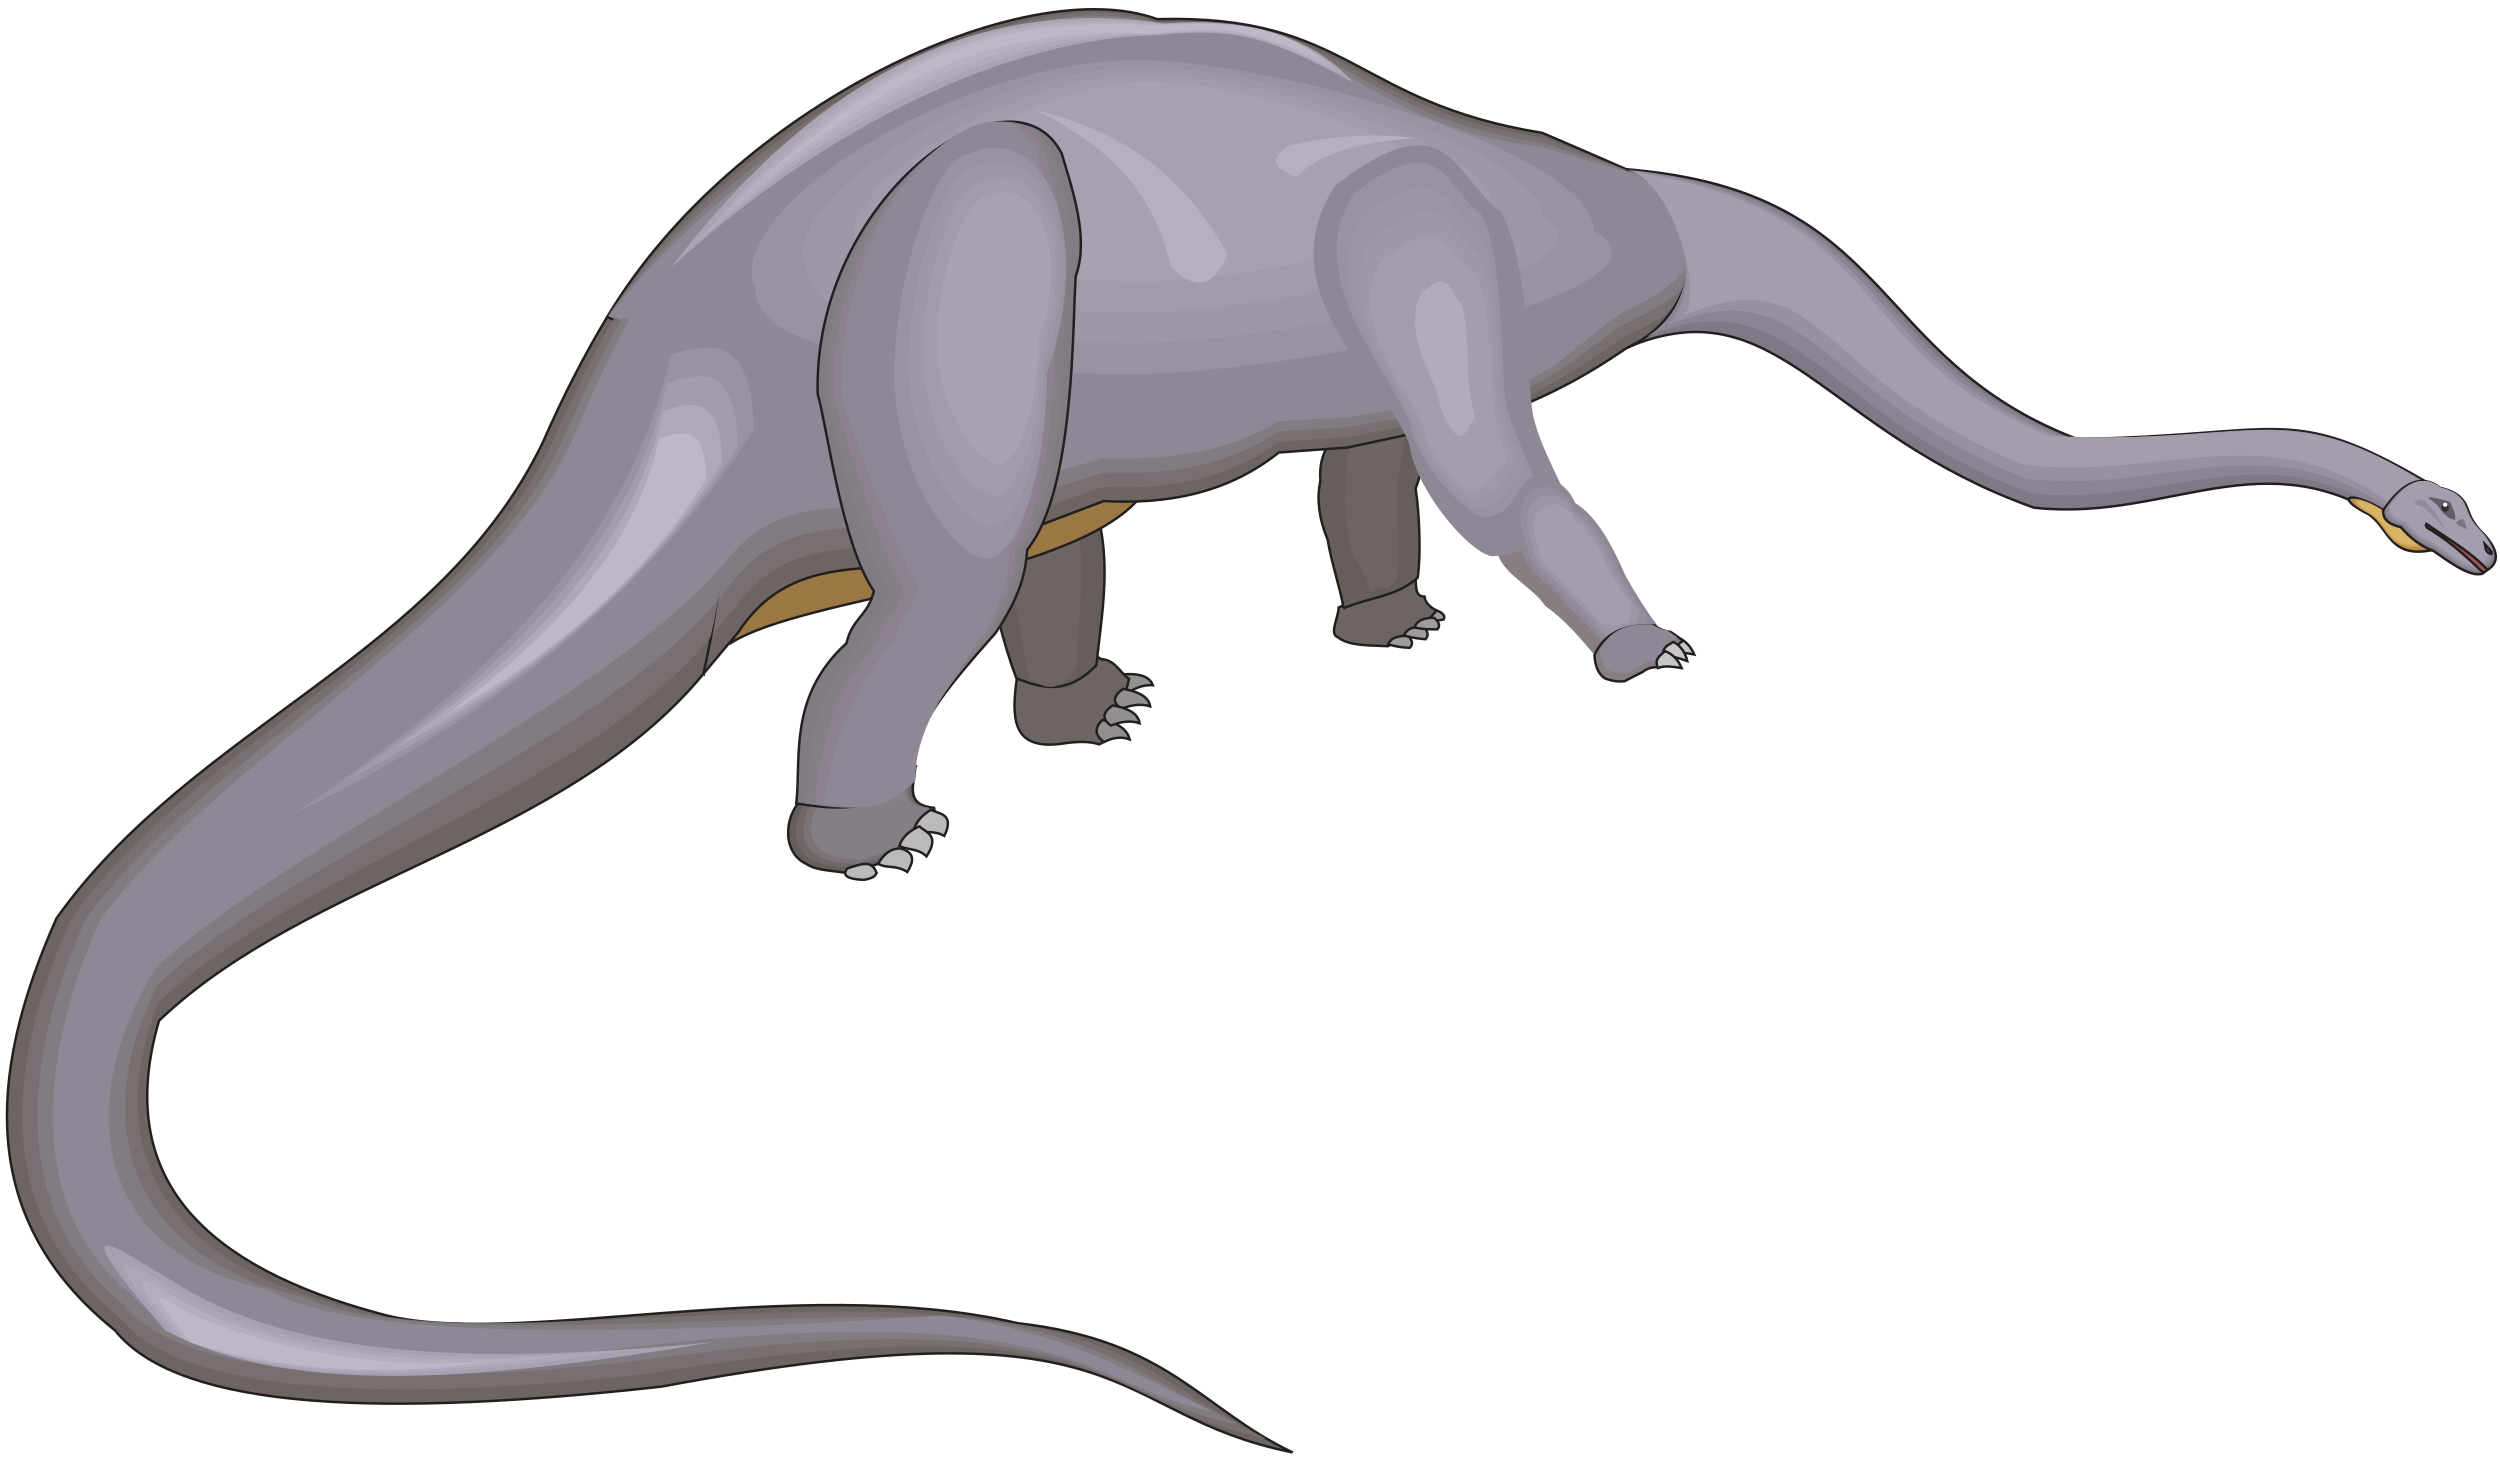 <?xml version="1.0" encoding="UTF-8" standalone="no"?>
<!-- Created with Inkscape (http://www.inkscape.org/) -->

<svg
   xmlns:dc="http://purl.org/dc/elements/1.1/"
   xmlns:cc="http://creativecommons.org/ns#"
   xmlns:rdf="http://www.w3.org/1999/02/22-rdf-syntax-ns#"
   xmlns:svg="http://www.w3.org/2000/svg"
   xmlns="http://www.w3.org/2000/svg"
   xmlns:sodipodi="http://sodipodi.sourceforge.net/DTD/sodipodi-0.dtd"
   xmlns:inkscape="http://www.inkscape.org/namespaces/inkscape"
   id="svg20619"
   version="1.1"
   inkscape:version="0.48.1 "
   width="271.25"
   height="158.75"
   xml:space="preserve"
   sodipodi:docname="Diplodocus_1.pdf"><defs
     id="defs20623" /><sodipodi:namedview
     pagecolor="#ffffff"
     bordercolor="#666666"
     borderopacity="1"
     objecttolerance="10"
     gridtolerance="10"
     guidetolerance="10"
     inkscape:pageopacity="0"
     inkscape:pageshadow="2"
     inkscape:window-width="640"
     inkscape:window-height="480"
     id="namedview20621"
     showgrid="false"
     inkscape:zoom="1.7695853"
     inkscape:cx="135.625"
     inkscape:cy="79.375"
     inkscape:window-x="423"
     inkscape:window-y="120"
     inkscape:window-maximized="0"
     inkscape:current-layer="g20627" /><g
     id="g20627"
     inkscape:groupmode="layer"
     inkscape:label="Diplodocus_1"
     transform="matrix(1.25,0,0,-1.25,0,158.75)"><g
       id="g20629"
       transform="scale(0.24,0.24)"><path
         d="m 606.773,298.566 c -1.671,-1.554 -4.062,-2.511 -2.628,-5.98 2.39,0.836 5.5,0.48 8.605,-0.117 -1.195,2.75 -2.988,4.902 -5.977,6.097"
         style="fill:#c8c7c7;fill-opacity:1;fill-rule:nonzero;stroke:none"
         id="path20631" /><path
         d="m 606.773,298.566 c -1.671,-1.554 -4.062,-2.511 -2.628,-5.98 2.39,0.836 5.5,0.48 8.605,-0.117 -1.195,2.75 -2.988,4.902 -5.977,6.097 z"
         style="fill:none;stroke:#231f20;stroke-opacity:1;stroke-width:0.9;stroke-linecap:butt;stroke-linejoin:miter;stroke-miterlimit:4;stroke-dasharray:none"
         id="path20633" /><path
         d="m 519.156,308.605 c -3.707,-0.835 -6.218,-2.152 -5.98,-4.542 3.109,0 5.98,0.48 8.969,1.078 0.835,1.672 -0.957,2.629 -2.989,3.464"
         style="fill:#9e9c9d;fill-opacity:1;fill-rule:nonzero;stroke:none"
         id="path20635" /><path
         d="m 519.156,308.605 c -3.707,-0.835 -6.218,-2.152 -5.98,-4.542 3.109,0 5.98,0.48 8.969,1.078 0.835,1.672 -0.957,2.629 -2.989,3.464 z"
         style="fill:none;stroke:#231f20;stroke-opacity:1;stroke-width:0.9;stroke-linecap:butt;stroke-linejoin:miter;stroke-miterlimit:4;stroke-dasharray:none"
         id="path20637" /><path
         d="m 406.313,285.293 c -3.11,-3.348 -2.868,-5.855 0.718,-7.289 3.227,2.269 6.453,3.586 9.922,3.344 -1.316,3.468 -5.383,4.304 -10.64,3.945"
         style="fill:#918f90;fill-opacity:1;fill-rule:nonzero;stroke:none"
         id="path20639" /><path
         d="m 406.313,285.293 c -3.11,-3.348 -2.868,-5.855 0.718,-7.289 3.227,2.269 6.453,3.586 9.922,3.344 -1.316,3.468 -5.383,4.304 -10.64,3.945 z"
         style="fill:none;stroke:#231f20;stroke-opacity:1;stroke-width:0.9;stroke-linecap:butt;stroke-linejoin:miter;stroke-miterlimit:4;stroke-dasharray:none"
         id="path20641" /><path
         d="m 398.305,290.793 c -8.727,5.5 -19.246,1.555 -30.485,-6.574 -2.031,-14.465 -2.148,-26.539 16.258,-24.031 5.262,0.839 9.801,0.957 13.508,-0.239 3.824,2.153 5.859,3.348 6.812,7.891 1.317,5.262 2.633,10.519 3.946,15.781 -3.348,2.391 -5.141,6.934 -10.039,7.172"
         style="fill:#6d6561;fill-opacity:1;fill-rule:nonzero;stroke:none"
         id="path20643" /><path
         d="m 398.305,290.793 c -8.727,5.5 -19.246,1.555 -30.485,-6.574 -2.031,-14.465 -2.148,-26.539 16.258,-24.031 5.262,0.839 9.801,0.957 13.508,-0.239 3.824,2.153 5.859,3.348 6.812,7.891 1.317,5.262 2.633,10.519 3.946,15.781 -3.348,2.391 -5.141,6.934 -10.039,7.172 z"
         style="fill:none;stroke:#231f20;stroke-opacity:1;stroke-width:0.9;stroke-linecap:butt;stroke-linejoin:miter;stroke-miterlimit:4;stroke-dasharray:none"
         id="path20645" /><path
         d="m 356.109,326.898 c 2.27,30.008 16.137,49.852 32.153,55.352 3.109,-11.957 6.933,-28.336 9.207,-41.363 4.301,-17.817 0.597,-36.942 -0.957,-52.364 -10.282,-10.402 -18.649,-8.726 -28.93,-4.664 -4.898,12.911 -8.246,27.977 -11.473,43.039"
         style="fill:#655e5a;fill-opacity:1;fill-rule:nonzero;stroke:none"
         id="path20647" /><path
         d="m 356.109,326.898 c 2.27,30.008 16.137,49.852 32.153,55.352 3.109,-11.957 6.933,-28.336 9.207,-41.363 4.301,-17.817 0.597,-36.942 -0.957,-52.364 -10.282,-10.402 -18.649,-8.726 -28.93,-4.664 -4.898,12.911 -8.246,27.977 -11.473,43.039 z"
         style="fill:none;stroke:#231f20;stroke-opacity:1;stroke-width:0.9;stroke-linecap:butt;stroke-linejoin:miter;stroke-miterlimit:4;stroke-dasharray:none"
         id="path20649" /><path
         d="m 365.43,326.898 c 1.437,30.008 9.566,49.852 19.008,55.352 1.792,-11.957 4.062,-28.336 5.378,-41.363 2.512,-17.817 0.36,-36.942 -0.476,-52.364 -6.098,-10.402 -11,-8.726 -17.094,-4.664 -2.871,12.911 -4.902,27.977 -6.816,43.039"
         style="fill:#6d6561;fill-opacity:1;fill-rule:nonzero;stroke:none"
         id="path20651" /><path
         d="m 398.664,268.797 c -2.871,-2.871 -2.75,-5.5 0.598,-8.012 3.105,1.555 6.215,2.153 9.32,0.957 -1.074,4.067 -4.898,6.098 -9.918,7.055"
         style="fill:#918f90;fill-opacity:1;fill-rule:nonzero;stroke:none"
         id="path20653" /><path
         d="m 398.664,268.797 c -2.871,-2.871 -2.75,-5.5 0.598,-8.012 3.105,1.555 6.215,2.153 9.32,0.957 -1.074,4.067 -4.898,6.098 -9.918,7.055 z"
         style="fill:none;stroke:#231f20;stroke-opacity:1;stroke-width:0.9;stroke-linecap:butt;stroke-linejoin:miter;stroke-miterlimit:4;stroke-dasharray:none"
         id="path20655" /><path
         d="m 406.191,280.035 c -3.703,-2.633 -3.941,-5.023 -0.597,-7.172 3.59,1.313 7.054,1.91 10.402,0.836 -0.598,3.586 -4.426,5.379 -9.805,6.336"
         style="fill:#918f90;fill-opacity:1;fill-rule:nonzero;stroke:none"
         id="path20657" /><path
         d="m 406.191,280.035 c -3.703,-2.633 -3.941,-5.023 -0.597,-7.172 3.59,1.313 7.054,1.91 10.402,0.836 -0.598,3.586 -4.426,5.379 -9.805,6.336 z"
         style="fill:none;stroke:#231f20;stroke-opacity:1;stroke-width:0.9;stroke-linecap:butt;stroke-linejoin:miter;stroke-miterlimit:4;stroke-dasharray:none"
         id="path20659" /><path
         d="m 511.504,321.996 c -9.086,-4.183 -18.168,-8.367 -27.375,-12.551 0,-3.59 -3.586,-9.566 -0.238,-10.761 4.066,-3.227 11.355,-2.868 18.05,-3.227 3.465,1.672 6.934,3.465 10.52,5.258 2.152,2.273 4.898,5.14 7.051,7.531 -2.032,1.438 -4.063,2.633 -4.301,5.145 -4.426,0 -2.391,5.738 -3.707,8.605"
         style="fill:#6d6561;fill-opacity:1;fill-rule:nonzero;stroke:none"
         id="path20661" /><path
         d="m 511.504,321.996 c -9.086,-4.183 -18.168,-8.367 -27.375,-12.551 0,-3.59 -3.586,-9.566 -0.238,-10.761 4.066,-3.227 11.355,-2.868 18.05,-3.227 3.465,1.672 6.934,3.465 10.52,5.258 2.152,2.273 4.898,5.14 7.051,7.531 -2.032,1.438 -4.063,2.633 -4.301,5.145 -4.426,0 -2.391,5.738 -3.707,8.605 z"
         style="fill:none;stroke:#231f20;stroke-opacity:1;stroke-width:0.9;stroke-linecap:butt;stroke-linejoin:miter;stroke-miterlimit:4;stroke-dasharray:none"
         id="path20663" /><path
         d="m 485.922,309.203 c 11,4.426 18.769,4.067 26.777,11 1.317,7.77 0.598,24.387 -0.719,32.16 1.915,5.856 5.5,15.778 6.098,21.52 -9.562,2.148 -21.992,0.117 -31.676,2.269 -6.574,-6.336 -9.562,-13.269 -8.847,-20.8 -1.434,-6.575 -0.598,-13.629 2.633,-21.399 1.074,-7.293 4.539,-17.457 5.734,-24.75"
         style="fill:#655e5a;fill-opacity:1;fill-rule:nonzero;stroke:none"
         id="path20665" /><path
         d="m 485.922,309.203 c 11,4.426 18.769,4.067 26.777,11 1.317,7.77 0.598,24.387 -0.719,32.16 1.915,5.856 5.5,15.778 6.098,21.52 -9.562,2.148 -21.992,0.117 -31.676,2.269 -6.574,-6.336 -9.562,-13.269 -8.847,-20.8 -1.434,-6.575 -0.598,-13.629 2.633,-21.399 1.074,-7.293 4.539,-17.457 5.734,-24.75 z"
         style="fill:none;stroke:#231f20;stroke-opacity:1;stroke-width:0.9;stroke-linecap:butt;stroke-linejoin:miter;stroke-miterlimit:4;stroke-dasharray:none"
         id="path20667" /><path
         d="m 495.246,314.941 c 5.738,4.305 5.859,-1.671 10.16,5.262 0.598,7.77 0.242,24.387 -0.355,32.16 0.953,5.856 2.867,15.778 3.226,21.52 -5.14,2.148 -11.714,0.117 -16.855,2.269 -3.465,-6.336 -5.02,-13.269 -4.66,-20.8 -0.84,-6.575 -0.36,-13.629 1.312,-21.399 0.598,-7.293 6.574,-11.719 7.172,-19.012"
         style="fill:#6d6561;fill-opacity:1;fill-rule:nonzero;stroke:none"
         id="path20669" /><path
         d="m 393.523,353.199 c -50.207,-5.379 -136.988,-34.672 -129.339,-56.668 26.894,17.215 123.121,22.836 148.226,52.84 -4.426,2.512 -14.465,1.317 -18.887,3.828"
         style="fill:#9b7744;fill-opacity:1;fill-rule:nonzero;stroke:none"
         id="path20671" /><path
         d="m 393.523,353.199 c -50.207,-5.379 -136.988,-34.672 -129.339,-56.668 26.894,17.215 123.121,22.836 148.226,52.84 -4.426,2.512 -14.465,1.317 -18.887,3.828 z"
         style="fill:none;stroke:#231f20;stroke-opacity:1;stroke-width:0.9;stroke-linecap:butt;stroke-linejoin:miter;stroke-miterlimit:4;stroke-dasharray:none"
         id="path20673" /><path
         d="m 254.383,285.414 c 4.183,5.02 8.246,9.922 12.43,14.824 20.921,32.278 54.152,18.891 81.167,28.332 16.973,6.457 34.067,12.914 51.161,19.368 22.949,-1.196 44.586,2.632 63.355,17.574 8.246,0.597 16.496,1.195 24.742,1.793 17.93,3.828 35.86,7.652 53.793,11.476 21.875,8.129 35.141,16.258 47.094,24.391 76.145,35.266 26.777,57.023 0,64.793 -10.16,4.426 -20.199,8.848 -30.359,13.152 -68.375,11 -69.332,43.039 -139.262,41.125 -47.934,17.574 -153.363,-31.32 -198.906,-107.715 l 34.785,-129.113"
         style="fill:#6d6561;fill-opacity:1;fill-rule:nonzero;stroke:none"
         id="path20675" /><path
         d="m 254.383,285.414 c 4.183,5.02 8.246,9.922 12.43,14.824 20.921,32.278 54.152,18.891 81.167,28.332 16.973,6.457 34.067,12.914 51.161,19.368 22.949,-1.196 44.586,2.632 63.355,17.574 8.246,0.597 16.496,1.195 24.742,1.793 17.93,3.828 35.86,7.652 53.793,11.476 21.875,8.129 35.141,16.258 47.094,24.391 76.145,35.266 26.777,57.023 0,64.793 -10.16,4.426 -20.199,8.848 -30.359,13.152 -68.375,11 -69.332,43.039 -139.262,41.125 -47.934,17.574 -153.363,-31.32 -198.906,-107.715 l 34.785,-129.113 z"
         style="fill:none;stroke:#231f20;stroke-opacity:1;stroke-width:0.9;stroke-linecap:butt;stroke-linejoin:miter;stroke-miterlimit:4;stroke-dasharray:none"
         id="path20677" /><path
         d="m 254.383,295.574 c 4.183,4.543 7.769,9.805 11.953,14.469 20.918,29.648 54.629,16.617 81.644,25.223 17.094,5.976 34.067,11.957 51.161,17.812 22.949,-1.074 44.586,2.512 63.355,16.262 8.246,0.594 16.496,1.074 24.742,1.672 17.93,3.465 35.86,6.933 53.793,10.519 21.875,7.414 35.141,18.653 47.094,26.184 62.996,29.289 27.375,49.254 1.195,59.535 -10.16,4.063 -21.394,8.246 -31.554,12.191 -68.375,10.043 -69.332,43.399 -139.262,41.606 -47.934,18.41 -153.363,-35.625 -198.906,-106.641 11.593,-39.687 23.191,-79.258 34.785,-118.832"
         style="fill:#787070;fill-opacity:1;fill-rule:nonzero;stroke:none"
         id="path20679" /><path
         d="m 254.383,305.738 c 4.183,4.184 7.293,9.801 11.476,13.989 20.918,27.015 55.106,14.343 82.121,22.355 17.094,5.379 34.067,10.758 51.161,16.258 22.949,-1.078 44.586,2.152 63.355,14.824 8.246,0.477 16.496,0.957 24.742,1.434 17.93,3.226 35.86,6.457 53.793,9.683 21.875,6.696 35.141,21.16 47.094,27.977 49.727,23.308 27.973,41.48 2.391,54.394 -10.161,3.703 -22.59,7.411 -32.75,10.996 -68.375,9.207 -69.332,43.758 -139.262,42.204 -47.934,19.246 -153.363,-39.93 -198.906,-105.684 11.593,-36.102 23.191,-72.328 34.785,-108.43"
         style="fill:#837b82;fill-opacity:1;fill-rule:nonzero;stroke:none"
         id="path20681" /><path
         d="m 254.383,315.898 c 4.183,3.829 6.812,9.805 10.996,13.629 20.918,24.387 55.586,12.075 82.601,19.25 16.973,4.899 34.067,9.801 51.161,14.703 22.949,-0.835 44.586,2.032 63.355,13.391 8.246,0.477 16.496,0.953 24.742,1.313 17.93,2.988 35.86,5.859 53.793,8.726 21.875,6.219 35.141,23.672 47.094,29.891 36.578,17.332 28.453,33.711 3.586,49.133 -10.16,3.347 -23.785,6.816 -33.945,10.043 -68.375,8.25 -69.332,43.992 -139.262,42.558 C 370.57,538.859 265.141,474.301 219.598,414.051 l 34.785,-98.153"
         style="fill:#8f8796;fill-opacity:1;fill-rule:nonzero;stroke:none"
         id="path20683" /><path
         d="m 588.605,403.527 c 54.508,22.957 70.645,-30.843 147.028,-57.98 51.164,-5.617 86.785,29.172 136.273,-10.879 0.836,10.52 4.899,9.566 5.617,20.203 -49.609,29.051 -52.117,16.617 -126.351,15.543 -76.383,29.289 -65.145,89.66 -163.047,97.551 32.395,-7.172 29.887,-51.524 0.48,-64.438"
         style="fill:#807886;fill-opacity:1;fill-rule:nonzero;stroke:none"
         id="path20685" /><path
         d="m 588.605,403.527 c 54.508,22.957 70.645,-30.843 147.028,-57.98 51.164,-5.617 86.785,29.172 136.273,-10.879 0.836,10.52 4.899,9.566 5.617,20.203 -49.609,29.051 -52.117,16.617 -126.351,15.543 -76.383,29.289 -65.145,89.66 -163.047,97.551 32.395,-7.172 29.887,-51.524 0.48,-64.438 z"
         style="fill:none;stroke:#231f20;stroke-opacity:1;stroke-width:0.9;stroke-linecap:butt;stroke-linejoin:miter;stroke-miterlimit:4;stroke-dasharray:none"
         id="path20687" /><path
         d="m 595.539,407.473 c 53.551,22.117 61.918,-27.735 138.66,-56.664 51.281,-5.981 88.696,26.539 137.707,-13.989 0.836,9.446 4.899,8.368 5.617,17.696 -50.324,30.363 -56.062,15.539 -129.695,16.257 -76.387,29.887 -61.683,86.672 -159.582,97.075 26.777,-5.86 29.047,-48.539 7.293,-60.375"
         style="fill:#8c8493;fill-opacity:1;fill-rule:nonzero;stroke:none"
         id="path20689" /><path
         d="m 602.473,411.418 c 52.472,21.16 53.191,-24.625 130.293,-55.352 51.519,-6.453 90.609,23.911 139.14,-16.976 0.836,8.133 4.899,7.055 5.617,15.183 -51.043,31.684 -59.886,14.348 -133.043,16.977 -76.265,30.367 -58.214,83.566 -156.113,96.359 21.156,-4.304 28.328,-45.429 14.106,-56.191"
         style="fill:#9890a1;fill-opacity:1;fill-rule:nonzero;stroke:none"
         id="path20691" /><path
         d="m 609.402,415.363 c 51.403,20.203 44.469,-21.519 121.93,-54.156 51.758,-6.812 92.398,21.52 140.574,-19.965 0.836,7.055 4.899,5.738 5.617,12.793 -51.757,32.875 -63.714,13.153 -136.39,17.574 -76.266,30.844 -54.746,80.579 -152.649,95.879 15.661,-2.988 27.493,-42.558 20.918,-52.125"
         style="fill:#a59cae;fill-opacity:1;fill-rule:nonzero;stroke:none"
         id="path20693" /><path
         d="m 410.973,507.418 c 52.597,0 165.437,-33.953 165.437,-61.688 38.731,-22.117 -107.222,-51.167 -165.437,-51.886 -52.715,0 -137.825,3.109 -137.825,30.844 -13.027,27.617 72.2,82.73 137.825,82.73"
         style="fill:#9a92a2;fill-opacity:1;fill-rule:nonzero;stroke:none"
         id="path20695" /><path
         d="m 412.648,504.789 c 46.262,0 145.235,-29.769 145.235,-54.156 34.07,-19.488 -94.192,-44.953 -145.235,-45.551 -46.261,0 -121.089,2.75 -121.089,27.02 -11.477,24.386 63.351,72.687 121.089,72.687"
         style="fill:#9f96a7;fill-opacity:1;fill-rule:nonzero;stroke:none"
         id="path20697" /><path
         d="m 414.203,502.277 c 39.926,0 125.152,-25.703 125.152,-46.746 29.407,-16.734 -81.042,-38.613 -125.152,-39.211 -39.805,0 -104.355,2.274 -104.355,23.313 -9.801,20.922 54.629,62.644 104.355,62.644"
         style="fill:#a39bac;fill-opacity:1;fill-rule:nonzero;stroke:none"
         id="path20699" /><path
         d="m 415.875,499.648 c 33.469,0 105.074,-21.519 105.074,-39.214 24.621,-13.989 -68.015,-32.399 -105.074,-32.996 -33.469,0 -87.621,2.035 -87.621,19.605 -8.246,17.695 45.902,52.605 87.621,52.605"
         style="fill:#a89fb2;fill-opacity:1;fill-rule:nonzero;stroke:none"
         id="path20701" /><path
         d="M 239.203,27.664 C 413.965,60.301 398.543,17.742 467.516,3.875 434.402,19.535 422.93,44.402 368.063,50.617 287.496,69.387 183.738,40.457 136.879,54.203 74.602,71.062 40.773,102.621 57.508,160.008 111.777,211.773 203.82,224.445 254.383,285.414 268.25,347.461 263.945,395.996 219.598,414.527 211.23,400.66 203.461,385.477 196.289,369.098 158.633,291.391 70.18,266.883 20.449,197.066 -5.25,139.445 -7.52,87.441 41.609,47.988 65.398,18.461 140.586,16.785 239.203,27.664"
         style="fill:#6d6561;fill-opacity:1;fill-rule:nonzero;stroke:none"
         id="path20703" /><path
         d="M 239.203,27.664 C 413.965,60.301 398.543,17.742 467.516,3.875 434.402,19.535 422.93,44.402 368.063,50.617 287.496,69.387 183.738,40.457 136.879,54.203 74.602,71.062 40.773,102.621 57.508,160.008 111.777,211.773 203.82,224.445 254.383,285.414 268.25,347.461 263.945,395.996 219.598,414.527 211.23,400.66 203.461,385.477 196.289,369.098 158.633,291.391 70.18,266.883 20.449,197.066 -5.25,139.445 -7.52,87.441 41.609,47.988 65.398,18.461 140.586,16.785 239.203,27.664 z"
         style="fill:none;stroke:#231f20;stroke-opacity:1;stroke-width:0.9;stroke-linecap:butt;stroke-linejoin:miter;stroke-miterlimit:4;stroke-dasharray:none"
         id="path20705" /><path
         d="M 233.824,32.207 C 405.715,60.66 396.75,20.852 457.953,8.895 426.871,23.48 410.137,45.719 358.738,51.574 c -77.34,11 -192.215,-10.996 -235.129,5.379 -63.351,15.902 -87.261,55.711 -66.461,109.508 50.805,48.418 152.528,75.437 199.864,132.344 13.031,58.218 6.933,98.269 -34.664,115.601 -7.77,-13.027 -16.137,-30.484 -22.832,-45.785 C 164.254,295.816 72.211,262.102 25.711,196.828 1.562,142.793 -2.5,89.234 43.641,52.293 65.754,24.676 141.422,21.926 233.824,32.207"
         style="fill:#787070;fill-opacity:1;fill-rule:nonzero;stroke:none"
         id="path20707" /><path
         d="M 228.324,36.75 C 397.586,61.02 394.957,24.078 448.27,13.797 419.344,27.426 397.348,47.031 349.414,52.414 275.301,55.641 149.191,40.695 110.344,59.824 45.91,74.648 32.047,122.707 56.789,172.797 c 47.336,45.191 158.746,86.555 202.852,139.516 12.195,54.394 4.304,85.957 -34.426,102.093 -7.289,-12.191 -16.254,-31.918 -22.473,-46.144 C 169.871,300.238 74.363,257.32 30.852,196.469 8.379,146.141 2.641,91.027 45.555,56.598 66.234,30.773 142.258,27.188 228.324,36.75"
         style="fill:#837b82;fill-opacity:1;fill-rule:nonzero;stroke:none"
         id="path20709" /><path
         d="M 222.824,41.293 C 389.34,61.379 393.164,27.309 438.586,18.699 411.691,31.371 384.559,48.348 340.09,53.367 269.324,48.707 131.977,40.816 97.074,62.695 31.566,76.32 27.625,132.629 56.312,179.133 c 43.989,41.965 165.078,97.555 205.96,146.808 11.235,50.332 1.672,73.403 -34.187,88.348 C 221.27,403.051 211.707,381.055 205.969,367.785 175.488,304.781 76.394,252.656 36.109,196.23 15.312,149.488 7.781,92.82 47.586,60.898 66.711,36.988 142.977,32.328 222.824,41.293"
         style="fill:#8f8796;fill-opacity:1;fill-rule:nonzero;stroke:none"
         id="path20711" /><path
         d="m 331.125,252.18 c -13.031,-6.219 -27.375,-5.5 -40.402,-11.715 -6.457,-4.305 -8.965,-19.129 0.957,-23.793 3.824,-2.629 10.277,-2.27 15.418,-3.465 5.261,1.793 10.64,3.586 15.898,5.258 5.141,5.023 10.281,10.043 15.422,15.066 -0.242,1.074 -0.359,2.27 -0.598,3.465 -10.519,1.078 -7.414,7.77 -6.695,15.184"
         style="fill:#655e5a;fill-opacity:1;fill-rule:nonzero;stroke:none"
         id="path20713" /><path
         d="m 331.125,252.18 c -13.031,-6.219 -27.375,-5.5 -40.402,-11.715 -6.457,-4.305 -8.965,-19.129 0.957,-23.793 3.824,-2.629 10.277,-2.27 15.418,-3.465 5.261,1.793 10.64,3.586 15.898,5.258 5.141,5.023 10.281,10.043 15.422,15.066 -0.242,1.074 -0.359,2.27 -0.598,3.465 -10.519,1.078 -7.414,7.77 -6.695,15.184 z"
         style="fill:none;stroke:#231f20;stroke-opacity:1;stroke-width:0.9;stroke-linecap:butt;stroke-linejoin:miter;stroke-miterlimit:4;stroke-dasharray:none"
         id="path20715" /><path
         d="m 330.047,250.625 c -12.192,-5.738 -24.742,-4.664 -36.934,-10.402 -6.097,-3.946 -8.367,-17.93 0.953,-22.114 3.469,-2.511 9.567,-2.152 14.227,-3.23 5.02,1.555 9.922,3.23 14.941,4.902 4.782,4.664 9.563,9.324 14.344,13.867 -0.117,1.079 -0.355,2.153 -0.476,3.231 -9.922,1.074 -7.77,6.812 -7.055,13.746"
         style="fill:#706868;fill-opacity:1;fill-rule:nonzero;stroke:none"
         id="path20717" /><path
         d="m 328.852,249.07 c -11.235,-5.379 -22.114,-3.707 -33.348,-9.086 -5.621,-3.707 -7.77,-16.617 0.836,-20.562 3.226,-2.391 8.844,-2.031 13.269,-2.988 4.661,1.433 9.204,2.988 13.864,4.543 4.425,4.304 8.847,8.609 13.269,12.91 -0.117,1.078 -0.238,2.035 -0.476,2.992 -9.086,0.953 -8.012,5.738 -7.414,12.191"
         style="fill:#7b7376;fill-opacity:1;fill-rule:nonzero;stroke:none"
         id="path20719" /><path
         d="m 327.777,247.516 c -10.398,-5.02 -19.484,-2.868 -29.882,-7.77 -5.262,-3.469 -7.172,-15.301 0.714,-19.008 2.989,-2.152 8.25,-1.793 12.313,-2.75 4.183,1.434 8.488,2.75 12.793,4.184 4.062,3.945 8.125,8.012 12.312,11.957 -0.242,0.953 -0.359,1.91 -0.48,2.75 -8.488,0.953 -8.367,4.66 -7.77,10.637"
         style="fill:#867e87;fill-opacity:1;fill-rule:nonzero;stroke:none"
         id="path20721" /><path
         d="m 336.742,236.277 c -2.867,-1.55 -5.738,-4.422 -6.336,-7.769 3.586,-0.836 7.172,0.597 11.117,-1.672 4.067,8.246 -2.39,8.008 -4.781,9.441"
         style="fill:#bbbaba;fill-opacity:1;fill-rule:nonzero;stroke:none"
         id="path20723" /><path
         d="m 336.742,236.277 c -2.867,-1.55 -5.738,-4.422 -6.336,-7.769 3.586,-0.836 7.172,0.597 11.117,-1.672 4.067,8.246 -2.39,8.008 -4.781,9.441 z"
         style="fill:none;stroke:#231f20;stroke-opacity:1;stroke-width:0.9;stroke-linecap:butt;stroke-linejoin:miter;stroke-miterlimit:4;stroke-dasharray:none"
         id="path20725" /><path
         d="m 317.02,213.445 c -1.793,5.262 -6.336,2.871 -10.52,1.672 -2.152,-2.508 -0.121,-3.941 5.977,-4.183 4.183,0.839 3.945,1.675 4.543,2.511"
         style="fill:#bbbaba;fill-opacity:1;fill-rule:nonzero;stroke:none"
         id="path20727" /><path
         d="m 317.02,213.445 c -1.793,5.262 -6.336,2.871 -10.52,1.672 -2.152,-2.508 -0.121,-3.941 5.977,-4.183 4.183,0.839 3.945,1.675 4.543,2.511 z"
         style="fill:none;stroke:#231f20;stroke-opacity:1;stroke-width:0.9;stroke-linecap:butt;stroke-linejoin:miter;stroke-miterlimit:4;stroke-dasharray:none"
         id="path20729" /><path
         d="m 325.746,222.293 c -3.226,0.117 -5.859,-1.555 -8.129,-5.5 2.988,-1.914 6.215,-0.238 10.52,-2.988 2.508,3.945 2.75,7.05 -2.391,8.488"
         style="fill:#bbbaba;fill-opacity:1;fill-rule:nonzero;stroke:none"
         id="path20731" /><path
         d="m 325.746,222.293 c -3.226,0.117 -5.859,-1.555 -8.129,-5.5 2.988,-1.914 6.215,-0.238 10.52,-2.988 2.508,3.945 2.75,7.05 -2.391,8.488 z"
         style="fill:none;stroke:#231f20;stroke-opacity:1;stroke-width:0.9;stroke-linecap:butt;stroke-linejoin:miter;stroke-miterlimit:4;stroke-dasharray:none"
         id="path20733" /><path
         d="m 332.559,230.301 c -2.989,-1.196 -6.215,-3.586 -7.293,-7.051 3.109,-1.676 6.695,-0.719 9.804,-3.828 5.258,7.891 -0.718,8.848 -2.511,10.879"
         style="fill:#bbbaba;fill-opacity:1;fill-rule:nonzero;stroke:none"
         id="path20735" /><path
         d="m 332.559,230.301 c -2.989,-1.196 -6.215,-3.586 -7.293,-7.051 3.109,-1.676 6.695,-0.719 9.804,-3.828 5.258,7.891 -0.718,8.848 -2.511,10.879 z"
         style="fill:none;stroke:#231f20;stroke-opacity:1;stroke-width:0.9;stroke-linecap:butt;stroke-linejoin:miter;stroke-miterlimit:4;stroke-dasharray:none"
         id="path20737" /><path
         d="m 329.094,246.918 c -15.184,-12.672 -28.211,-10.039 -41.121,-8.367 1.91,16.019 -3.11,38.734 18.168,57.98 2.031,9.086 7.769,9.805 9.922,18.891 -11.594,16.617 -17.094,60.492 -20.321,71.133 -2.031,71.011 69.809,122.535 88.219,87.148 3.586,-12.191 10.16,-30.601 5.137,-44.23 -1.313,-14.825 0.121,-77.231 -17.571,-99.11 -0.597,-7.886 -2.269,-16.496 -11.476,-30.125 -17.571,-19.965 -31.797,-36.105 -30.957,-53.32"
         style="fill:#837b82;fill-opacity:1;fill-rule:nonzero;stroke:none"
         id="path20739" /><path
         d="m 329.094,246.918 c -15.184,-12.672 -28.211,-10.039 -41.121,-8.367 1.91,16.019 -3.11,38.734 18.168,57.98 2.031,9.086 7.769,9.805 9.922,18.891 -11.594,16.617 -17.094,60.492 -20.321,71.133 -2.031,71.011 69.809,122.535 88.219,87.148 3.586,-12.191 10.16,-30.601 5.137,-44.23 -1.313,-14.825 0.121,-77.231 -17.571,-99.11 -0.597,-7.886 -2.269,-16.496 -11.476,-30.125 -17.571,-19.965 -31.797,-36.105 -30.957,-53.32 z"
         style="fill:none;stroke:#231f20;stroke-opacity:1;stroke-width:0.9;stroke-linecap:butt;stroke-linejoin:miter;stroke-miterlimit:4;stroke-dasharray:none"
         id="path20741" /><path
         d="m 329.809,246.918 c -14.223,-12.672 -26.418,-10.039 -38.489,-8.367 1.793,16.019 0.836,39.211 20.68,58.578 2.031,8.969 7.41,9.805 9.324,18.769 -10.758,16.739 -19.726,60.016 -22.715,70.657 -1.91,71.011 65.149,122.535 82.481,87.148 3.226,-12.191 9.445,-30.601 4.781,-44.23 -1.312,-14.825 0.121,-77.231 -16.496,-99.11 -0.477,-7.886 -2.031,-16.496 -10.637,-30.125 -16.496,-19.965 -29.765,-36.105 -28.929,-53.32"
         style="fill:#867e87;fill-opacity:1;fill-rule:nonzero;stroke:none"
         id="path20743" /><path
         d="m 330.406,246.918 c -13.148,-12.672 -24.504,-10.039 -35.738,-8.367 1.672,16.019 4.898,39.808 23.309,59.058 1.793,9.086 6.933,9.922 8.726,18.887 -10.043,16.617 -22.473,59.418 -25.223,70.059 -1.792,71.011 60.606,122.535 76.622,87.148 3.109,-12.191 8.847,-30.601 4.543,-44.23 -1.196,-14.825 0,-77.231 -15.301,-99.11 -0.477,-7.886 -1.914,-16.496 -10.039,-30.125 -15.301,-19.965 -27.496,-36.105 -26.899,-53.32"
         style="fill:#8b828e;fill-opacity:1;fill-rule:nonzero;stroke:none"
         id="path20745" /><path
         d="m 331.125,246.918 c -12.191,-12.672 -22.711,-10.039 -33.113,-8.367 1.554,16.019 8.847,40.289 25.941,59.656 1.672,8.965 6.336,9.801 8.008,18.887 -9.324,16.617 -25.102,58.82 -27.613,69.461 -1.672,71.011 56.062,122.535 70.886,87.148 2.868,-12.191 8.246,-30.601 4.184,-44.23 -1.078,-14.825 0,-77.231 -14.227,-99.11 -0.476,-7.886 -1.793,-16.496 -9.203,-30.125 -14.105,-19.965 -25.461,-36.105 -24.863,-53.32"
         style="fill:#8f8796;fill-opacity:1;fill-rule:nonzero;stroke:none"
         id="path20747" /><path
         d="m 509.352,299.164 c -3.465,0.117 -6.215,-0.48 -7.289,-2.992 2.39,-0.836 5.136,-1.195 7.769,-1.313 1.551,1.434 0.715,2.868 -0.48,4.305"
         style="fill:#9e9c9d;fill-opacity:1;fill-rule:nonzero;stroke:none"
         id="path20749" /><path
         d="m 509.352,299.164 c -3.465,0.117 -6.215,-0.48 -7.289,-2.992 2.39,-0.836 5.136,-1.195 7.769,-1.313 1.551,1.434 0.715,2.868 -0.48,4.305 z"
         style="fill:none;stroke:#231f20;stroke-opacity:1;stroke-width:0.9;stroke-linecap:butt;stroke-linejoin:miter;stroke-miterlimit:4;stroke-dasharray:none"
         id="path20751" /><path
         d="m 514.973,302.508 c -3.348,0.121 -6.098,-0.477 -7.176,-3.106 2.391,-0.836 5.023,-1.195 7.769,-1.437 1.438,1.555 0.598,2.992 -0.593,4.543"
         style="fill:#9e9c9d;fill-opacity:1;fill-rule:nonzero;stroke:none"
         id="path20753" /><path
         d="m 514.973,302.508 c -3.348,0.121 -6.098,-0.477 -7.176,-3.106 2.391,-0.836 5.023,-1.195 7.769,-1.437 1.438,1.555 0.598,2.992 -0.593,4.543 z"
         style="fill:none;stroke:#231f20;stroke-opacity:1;stroke-width:0.9;stroke-linecap:butt;stroke-linejoin:miter;stroke-miterlimit:4;stroke-dasharray:none"
         id="path20755" /><path
         d="m 518.676,305.738 c -3.586,0 -6.336,-0.957 -7.051,-3.468 2.629,-0.715 5.379,-0.715 8.246,-0.715 1.317,1.554 0.238,2.867 -1.195,4.183"
         style="fill:#9e9c9d;fill-opacity:1;fill-rule:nonzero;stroke:none"
         id="path20757" /><path
         d="m 518.676,305.738 c -3.586,0 -6.336,-0.957 -7.051,-3.468 2.629,-0.715 5.379,-0.715 8.246,-0.715 1.317,1.554 0.238,2.867 -1.195,4.183 z"
         style="fill:none;stroke:#231f20;stroke-opacity:1;stroke-width:0.9;stroke-linecap:butt;stroke-linejoin:miter;stroke-miterlimit:4;stroke-dasharray:none"
         id="path20759" /><path
         d="m 541.508,332.398 c -1.317,-9.445 12.43,-14.824 17.332,-22.355 7.293,-5.141 12.551,-11.598 17.93,-17.816 7.293,3.589 14.585,7.054 21.875,10.64 -4.184,5.379 -8.129,11.477 -11.715,18.055 -5.617,14.941 -11.832,22.953 -18.645,26.301 -6.097,15.898 -35.863,10.996 -26.777,-14.825"
         style="fill:#867e82;fill-opacity:1;fill-rule:nonzero;stroke:none"
         id="path20761" /><path
         d="m 540.91,328.094 c 11.594,0.957 19.606,7.652 28.211,15.062 -1.676,6.817 -13.746,26.184 -15.062,38.375 -2.27,18.172 -0.598,50.93 -11.235,71.133 -17.215,12.074 -18.289,41.723 -60.008,9.324 -24.984,-39.093 17.809,-69.218 26.895,-93.488 2.391,-17.812 24.387,-42.32 31.199,-40.406"
         style="fill:#8f8796;fill-opacity:1;fill-rule:nonzero;stroke:none"
         id="path20763" /><path
         d="m 550.113,332.398 c 0,-9.445 11.715,-14.824 16.496,-22.355 6.457,-5.141 11.594,-11.598 16.618,-17.816 5.378,3.589 10.875,7.054 16.257,10.64 -4.066,5.379 -7.89,11.477 -11.597,18.055 -6.336,14.941 -12.43,22.953 -18.168,26.301 -6.813,15.898 -30.004,10.996 -19.606,-14.825"
         style="fill:#8f8796;fill-opacity:1;fill-rule:nonzero;stroke:none"
         id="path20765" /><path
         d="m 552.266,331.918 c 0,-8.488 10.398,-13.27 14.703,-19.965 5.738,-4.543 10.281,-10.281 14.824,-15.898 6.574,1.554 11.355,4.781 14.344,9.562 -3.586,4.781 -7.055,10.164 -10.282,16.02 -5.617,13.269 -10.996,20.445 -16.257,23.433 -5.977,14.106 -26.657,9.801 -17.332,-13.152"
         style="fill:#958d9d;fill-opacity:1;fill-rule:nonzero;stroke:none"
         id="path20767" /><path
         d="m 554.418,331.32 c 0,-7.41 9.086,-11.593 12.91,-17.453 5.02,-3.945 8.965,-8.965 12.91,-13.988 7.887,-0.477 12.071,2.391 12.668,8.488 -3.105,4.184 -6.215,8.848 -9.082,13.988 -4.902,11.715 -9.562,17.934 -14.226,20.563 -5.258,12.434 -23.43,8.605 -15.18,-11.598"
         style="fill:#9d95a6;fill-opacity:1;fill-rule:nonzero;stroke:none"
         id="path20769" /><path
         d="m 556.449,330.844 c 0.121,-6.457 8.008,-10.043 11.117,-15.063 4.422,-3.347 7.77,-7.773 11.239,-11.957 8.965,-2.511 12.55,-0.121 10.875,7.172 -2.75,3.707 -5.379,7.652 -7.887,12.074 -4.184,10.043 -8.25,15.426 -12.195,17.696 -4.543,10.64 -20.082,7.41 -13.149,-9.922"
         style="fill:#a59cae;fill-opacity:1;fill-rule:nonzero;stroke:none"
         id="path20771" /><path
         d="m 537.441,342.199 c 8.969,0.598 10.282,9.324 16.856,14.946 -1.313,5.257 -8.965,19.128 -9.922,28.57 -1.793,13.988 -0.598,50.57 -8.723,66.113 -13.269,9.324 -14.105,32.156 -46.144,7.172 -19.363,-30.125 13.629,-64.555 20.68,-83.324 1.792,-13.75 21.996,-35.031 27.253,-33.477"
         style="fill:#9a92a2;fill-opacity:1;fill-rule:nonzero;stroke:none"
         id="path20773" /><path
         d="m 535.891,345.43 c 8.129,0.597 9.324,8.484 15.3,13.629 -1.195,4.781 -7.293,16.855 -8.25,25.461 -1.554,12.671 -0.476,45.906 -7.886,60.132 -12.075,8.371 -12.91,29.172 -42.078,6.457 -17.575,-27.375 12.429,-58.816 18.886,-75.793 1.555,-12.554 19.246,-31.324 24.028,-29.886"
         style="fill:#9d95a6;fill-opacity:1;fill-rule:nonzero;stroke:none"
         id="path20775" /><path
         d="m 534.215,348.656 c 7.414,0.598 8.488,7.653 13.867,12.313 -1.074,4.304 -5.738,14.465 -6.574,22.238 -1.434,11.477 -0.477,41.481 -7.055,54.156 -10.875,7.649 -11.594,26.301 -37.89,5.856 -15.899,-24.625 11.234,-52.961 16.855,-68.262 1.555,-11.238 16.496,-27.496 20.797,-26.301"
         style="fill:#a098a9;fill-opacity:1;fill-rule:nonzero;stroke:none"
         id="path20777" /><path
         d="m 532.66,351.883 c 6.457,0.48 7.531,6.816 12.313,11 -0.953,3.824 -4.184,12.195 -4.899,19.008 -1.316,10.281 -0.359,36.941 -6.336,48.179 -9.683,6.813 -10.281,23.551 -33.711,5.258 -14.105,-21.875 10.043,-47.101 15.063,-60.73 1.316,-10.043 13.746,-23.789 17.57,-22.715"
         style="fill:#a59cae;fill-opacity:1;fill-rule:nonzero;stroke:none"
         id="path20779" /><path
         d="m 528,371.488 c 2.867,0.36 3.348,4.188 5.379,6.696 -0.359,2.39 -1.793,7.414 -2.152,11.597 -0.477,6.215 -0.118,22.594 -2.75,29.41 -4.301,4.184 -4.539,14.344 -14.821,3.227 -6.215,-13.391 4.422,-28.691 6.574,-37.059 0.598,-6.097 6.098,-14.468 7.77,-13.871"
         style="fill:#b3aabd;fill-opacity:1;fill-rule:nonzero;stroke:none"
         id="path20781" /><path
         d="m 598.285,302.988 c -10.996,0.598 -18.168,-2.988 -21.633,-10.761 0.239,-3.586 1.196,-6.692 3.703,-8.368 2.75,-1.074 5.024,-1.312 7.172,-1.074 2.153,1.074 4.305,2.27 6.575,3.348 1.437,1.195 3.347,1.91 5.98,1.672 1.793,2.273 3.227,4.422 4.66,6.457 1.317,1.074 2.629,2.269 3.946,3.226 -1.434,1.078 -2.989,2.153 -4.422,3.11 -2.989,0.476 -4.543,1.316 -5.981,2.39"
         style="fill:#867e82;fill-opacity:1;fill-rule:nonzero;stroke:none"
         id="path20783" /><path
         d="m 598.285,302.988 c -10.996,0.598 -18.168,-2.988 -21.633,-10.761 0.239,-3.586 1.196,-6.692 3.703,-8.368 2.75,-1.074 5.024,-1.312 7.172,-1.074 2.153,1.074 4.305,2.27 6.575,3.348 1.437,1.195 3.347,1.91 5.98,1.672 1.793,2.273 3.227,4.422 4.66,6.457 1.317,1.074 2.629,2.269 3.946,3.226 -1.434,1.078 -2.989,2.153 -4.422,3.11 -2.989,0.476 -4.543,1.316 -5.981,2.39 z"
         style="fill:none;stroke:#231f20;stroke-opacity:1;stroke-width:0.9;stroke-linecap:butt;stroke-linejoin:miter;stroke-miterlimit:4;stroke-dasharray:none"
         id="path20785" /><path
         d="m 597.57,303.348 c -9.562,0.597 -15.898,-2.633 -18.886,-9.446 0.121,-3.109 0.957,-5.738 3.226,-7.293 2.391,-0.957 4.422,-1.074 6.215,-0.957 1.914,1.078 3.828,2.032 5.738,2.989 1.317,1.078 2.989,1.675 5.379,1.437 1.438,2.031 2.75,3.945 4.067,5.617 1.074,0.957 2.269,1.914 3.347,2.871 -1.195,0.954 -2.511,1.793 -3.828,2.747 -2.629,0.359 -4.062,1.195 -5.258,2.035"
         style="fill:#8f8796;fill-opacity:1;fill-rule:nonzero;stroke:none"
         id="path20787" /><path
         d="m 605.219,297.012 c -1.793,-1.196 -4.422,-1.793 -3.465,-5.5 2.512,0.597 5.5,-0.36 8.488,-1.434 -0.719,2.988 -2.152,5.379 -5.023,6.934"
         style="fill:#c8c7c7;fill-opacity:1;fill-rule:nonzero;stroke:none"
         id="path20789" /><path
         d="m 605.219,297.012 c -1.793,-1.196 -4.422,-1.793 -3.465,-5.5 2.512,0.597 5.5,-0.36 8.488,-1.434 -0.719,2.988 -2.152,5.379 -5.023,6.934 z"
         style="fill:none;stroke:#231f20;stroke-opacity:1;stroke-width:0.9;stroke-linecap:butt;stroke-linejoin:miter;stroke-miterlimit:4;stroke-dasharray:none"
         id="path20791" /><path
         d="m 350.129,473.348 c 28.57,12.91 45.785,-29.891 28.453,-79.504 0,-36.699 -10.762,-66.586 -21.875,-66.586 -11.238,0 -33.234,29.887 -33.234,66.586 0,36.582 15.543,79.504 26.656,79.504"
         style="fill:#9a92a2;fill-opacity:1;fill-rule:nonzero;stroke:none"
         id="path20793" /><path
         d="m 352.402,468.324 c 25.223,11.477 40.524,-26.539 25.102,-70.652 0,-32.52 -9.441,-59.059 -19.363,-59.059 -9.922,0 -29.528,26.539 -29.528,59.059 0,32.516 13.867,70.652 23.789,70.652"
         style="fill:#9f96a7;fill-opacity:1;fill-rule:nonzero;stroke:none"
         id="path20795" /><path
         d="m 354.555,463.305 c 22.113,10.043 35.383,-23.196 21.992,-61.688 0,-28.453 -8.367,-51.644 -16.973,-51.644 -8.726,0 -25.82,23.191 -25.82,51.644 0,28.332 12.074,61.688 20.801,61.688"
         style="fill:#a39bac;fill-opacity:1;fill-rule:nonzero;stroke:none"
         id="path20797" /><path
         d="m 356.707,458.164 c 18.887,8.606 30.242,-19.726 18.766,-52.723 0,-24.269 -7.055,-44.113 -14.465,-44.113 -7.41,0 -22.113,19.844 -22.113,44.113 0,24.391 10.398,52.723 17.812,52.723"
         style="fill:#a9a1b3;fill-opacity:1;fill-rule:nonzero;stroke:none"
         id="path20799" /><path
         d="m 402.367,274.059 c -3.703,-2.633 -3.824,-5.024 -0.597,-7.293 3.585,1.433 7.171,1.91 10.402,0.836 -0.602,3.707 -4.426,5.5 -9.805,6.457"
         style="fill:#918f90;fill-opacity:1;fill-rule:nonzero;stroke:none"
         id="path20801" /><path
         d="m 402.367,274.059 c -3.703,-2.633 -3.824,-5.024 -0.597,-7.293 3.585,1.433 7.171,1.91 10.402,0.836 -0.602,3.707 -4.426,5.5 -9.805,6.457 z"
         style="fill:none;stroke:#231f20;stroke-opacity:1;stroke-width:0.9;stroke-linecap:butt;stroke-linejoin:miter;stroke-miterlimit:4;stroke-dasharray:none"
         id="path20803" /><path
         d="m 602.23,293.664 c -1.671,-1.555 -4.062,-2.633 -2.628,-6.098 2.39,0.957 5.5,0.477 8.605,0 -1.195,2.75 -2.988,4.903 -5.977,6.098"
         style="fill:#c8c7c7;fill-opacity:1;fill-rule:nonzero;stroke:none"
         id="path20805" /><path
         d="m 602.23,293.664 c -1.671,-1.555 -4.062,-2.633 -2.628,-6.098 2.39,0.957 5.5,0.477 8.605,0 -1.195,2.75 -2.988,4.903 -5.977,6.098 z"
         style="fill:none;stroke:#231f20;stroke-opacity:1;stroke-width:0.9;stroke-linecap:butt;stroke-linejoin:miter;stroke-miterlimit:4;stroke-dasharray:none"
         id="path20807" /><path
         d="M 272.551,373.641 C 233.582,313.27 176.445,268.797 106.875,235.203 c 65.387,44.352 119.895,94.445 135.672,165.578 15.781,5.258 29.644,5.739 30.004,-27.14"
         style="fill:#9a92a2;fill-opacity:1;fill-rule:nonzero;stroke:none"
         id="path20809" /><path
         d="m 266.813,367.785 c -33.348,-52.246 -82.36,-90.976 -141.887,-120.867 56.062,38.973 102.679,82.609 116.308,143.699 13.387,4.781 25.223,5.379 25.579,-22.832"
         style="fill:#a49bad;fill-opacity:1;fill-rule:nonzero;stroke:none"
         id="path20811" /><path
         d="m 261.195,361.926 c -27.851,-44.113 -68.613,-77.231 -118.101,-103.172 46.621,33.355 85.469,70.656 96.707,121.703 11.234,4.184 21.035,4.902 21.394,-18.531"
         style="fill:#b0a8b9;fill-opacity:1;fill-rule:nonzero;stroke:none"
         id="path20813" /><path
         d="m 255.457,356.066 c -22.234,-35.863 -54.746,-63.48 -94.312,-85.597 37.175,27.855 68.253,58.699 77.218,99.824 8.965,3.707 16.856,4.543 17.094,-14.227"
         style="fill:#bfb7c8;fill-opacity:1;fill-rule:nonzero;stroke:none"
         id="path20815" /><path
         d="M 61.215,66.637 C 106.516,36.395 178.598,35.914 258.328,43.805 180.629,30.895 106.875,22.766 59.777,47.988 17.582,96.883 46.508,74.648 61.215,66.637"
         style="fill:#a89fb2;fill-opacity:1;fill-rule:nonzero;stroke:none"
         id="path20817" /><path
         d="M 64.203,62.215 C 102.332,38.543 164.133,34.84 231.313,41.531 165.809,30.652 102.93,26.828 63.004,46.555 27.383,87.797 51.77,69.027 64.203,62.215"
         style="fill:#ada5b8;fill-opacity:1;fill-rule:nonzero;stroke:none"
         id="path20819" /><path
         d="M 67.191,57.793 C 98.269,40.816 149.668,33.883 204.418,39.262 151.105,30.414 98.984,31.012 66.113,45 37.188,78.594 57.027,63.289 67.191,57.793"
         style="fill:#b5adbf;fill-opacity:1;fill-rule:nonzero;stroke:none"
         id="path20821" /><path
         d="M 70.059,53.367 C 94.086,43.086 135.207,32.805 177.402,36.988 136.281,30.176 95.043,35.078 69.34,43.566 46.988,69.508 62.289,57.672 70.059,53.367"
         style="fill:#bfb7c8;fill-opacity:1;fill-rule:nonzero;stroke:none"
         id="path20823" /><path
         d="m 374.754,489.246 c 24.508,-12.074 43.035,-29.051 48.531,-56.426 8.848,-8.968 15.66,-7.531 20.68,4.301 -16.016,29.531 -39.922,45.43 -69.211,52.125"
         style="fill:#b6afbf;fill-opacity:1;fill-rule:nonzero;stroke:none"
         id="path20825" /><path
         d="m 468.828,464.977 c 8.129,9.086 24.027,12.914 43.512,14.226 -15.418,1.914 -30.84,0.957 -46.379,-2.75 -9.563,-6.933 -1.672,-8.726 2.867,-11.476"
         style="fill:#b6afbf;fill-opacity:1;fill-rule:nonzero;stroke:none"
         id="path20827" /><path
         d="m 242.547,432.223 c 47.098,43.394 114.039,82.965 176.437,84.281 28.567,2.867 40.282,-0.957 70.524,-17.215 -15.18,16.734 -37.891,23.789 -68.371,21.399 -75.43,11.238 -131.61,-27.258 -178.59,-88.465"
         style="fill:#aba3b2;fill-opacity:1;fill-rule:nonzero;stroke:none"
         id="path20829" /><path
         d="m 252.59,442.145 c 46.14,40.168 102.082,74.597 165.437,74.476 29.047,2.871 37.176,0.121 67.539,-14.344 -15.3,14.946 -34.906,20.325 -65.386,18.172 -75.43,8.727 -120.731,-24.746 -167.59,-78.304"
         style="fill:#b2aaba;fill-opacity:1;fill-rule:nonzero;stroke:none"
         id="path20831" /><path
         d="m 262.629,452.188 c 45.187,36.82 90.133,66.23 154.441,64.675 29.528,2.75 34.071,1.196 64.43,-11.597 -15.301,13.152 -31.797,16.855 -62.277,14.945 -75.426,6.336 -109.735,-22.117 -156.594,-68.023"
         style="fill:#b8b0c1;fill-opacity:1;fill-rule:nonzero;stroke:none"
         id="path20833" /><path
         d="m 272.551,462.109 c 44.23,33.594 78.297,57.86 143.562,54.993 30.004,2.628 30.961,2.152 61.325,-8.965 -15.301,11.476 -28.692,13.508 -59.172,11.832 -75.426,3.828 -98.856,-19.606 -145.715,-57.86"
         style="fill:#bfb7c8;fill-opacity:1;fill-rule:nonzero;stroke:none"
         id="path20835" /><path
         d="m 855.051,348.176 c 9.922,-4.063 17.211,-10.758 24.144,-18.051 -15.539,-2.988 -15.3,8.848 -22.949,13.27 -8.965,4.425 -8.726,7.531 -1.195,4.781"
         style="fill:#b6813f;fill-opacity:1;fill-rule:nonzero;stroke:none"
         id="path20837" /><path
         d="m 855.051,348.176 c 9.922,-4.063 17.211,-10.758 24.144,-18.051 -15.539,-2.988 -15.3,8.848 -22.949,13.27 -8.965,4.425 -8.726,7.531 -1.195,4.781 z"
         style="fill:none;stroke:#231f20;stroke-opacity:1;stroke-width:0.9;stroke-linecap:butt;stroke-linejoin:miter;stroke-miterlimit:4;stroke-dasharray:none"
         id="path20839" /><path
         d="m 855.766,347.82 c 9.086,-3.945 15.781,-10.281 22.234,-16.976 -14.344,-2.512 -14.223,8.367 -21.277,12.551 -8.129,4.183 -7.887,6.933 -0.957,4.425"
         style="fill:#bf904a;fill-opacity:1;fill-rule:nonzero;stroke:none"
         id="path20841" /><path
         d="m 856.363,347.34 c 8.371,-3.707 14.465,-9.563 20.325,-15.781 -13.153,-2.149 -12.911,7.89 -19.368,11.718 -7.531,4.063 -7.289,6.575 -0.957,4.063"
         style="fill:#cba257;fill-opacity:1;fill-rule:nonzero;stroke:none"
         id="path20843" /><path
         d="m 857.082,346.98 c 7.531,-3.464 13.031,-8.964 18.41,-14.703 -11.957,-1.672 -11.715,7.293 -17.574,11 -6.813,3.825 -6.691,6.094 -0.836,3.703"
         style="fill:#d7b565;fill-opacity:1;fill-rule:nonzero;stroke:none"
         id="path20845" /><path
         d="m 861.863,344.473 c 6.934,10.281 13.867,13.507 20.68,8.246 2.75,-0.598 4.422,-1.434 5.859,-2.27 5.735,-4.066 2.508,-7.41 9.918,-14.465 2.989,-3.226 7.414,-9.324 1.196,-13.031 -0.598,0.238 -1.075,-0.598 -1.551,-1.195 -4.664,-1.914 -14.227,5.738 -17.813,8.129 -4.902,1.793 -8.605,4.902 -11.832,8.609 -6.097,1.434 -6.457,4.184 -6.457,5.977"
         style="fill:#807886;fill-opacity:1;fill-rule:nonzero;stroke:none"
         id="path20847" /><path
         d="m 861.863,344.473 c 6.934,10.281 13.867,13.507 20.68,8.246 2.75,-0.598 4.422,-1.434 5.859,-2.27 5.735,-4.066 2.508,-7.41 9.918,-14.465 2.989,-3.226 7.414,-9.324 1.196,-13.031 -0.598,0.238 -1.075,-0.598 -1.551,-1.195 -4.664,-1.914 -14.227,5.738 -17.813,8.129 -4.902,1.793 -8.605,4.902 -11.832,8.609 -6.097,1.434 -6.457,4.184 -6.457,5.977 z"
         style="fill:none;stroke:#231f20;stroke-opacity:1;stroke-width:0.9;stroke-linecap:butt;stroke-linejoin:miter;stroke-miterlimit:4;stroke-dasharray:none"
         id="path20849" /><path
         d="m 862.699,345.07 c 6.574,9.801 13.27,12.789 19.965,7.649 2.508,-0.477 4.184,-1.313 5.617,-2.149 5.5,-3.945 2.391,-7.175 9.563,-13.988 2.75,-3.23 7.054,-9.086 1.074,-12.672 -0.598,0.356 -1.074,-0.48 -1.551,-1.078 -4.426,-1.91 -13.629,5.621 -17.094,8.012 -4.781,1.793 -8.367,4.781 -11.355,8.367 -5.859,1.434 -6.219,4.066 -6.219,5.859"
         style="fill:#8c8493;fill-opacity:1;fill-rule:nonzero;stroke:none"
         id="path20851" /><path
         d="m 863.535,345.547 c 6.336,9.324 12.672,12.195 19.129,7.293 2.508,-0.598 4.063,-1.434 5.379,-2.27 5.379,-3.828 2.391,-6.816 9.203,-13.511 2.75,-2.989 6.934,-8.727 1.074,-12.192 -0.597,0.356 -0.953,-0.48 -1.433,-1.078 -4.301,-1.672 -13.149,5.621 -16.496,7.891 -4.543,1.793 -8.008,4.664 -10.875,8.129 -5.739,1.433 -6.098,4.066 -5.981,5.738"
         style="fill:#9890a1;fill-opacity:1;fill-rule:nonzero;stroke:none"
         id="path20853" /><path
         d="m 864.254,346.027 c 6.215,8.965 12.312,11.715 18.41,6.813 2.391,-0.598 3.945,-1.317 5.258,-2.152 5.141,-3.708 2.273,-6.696 8.848,-13.149 2.628,-2.871 6.574,-8.488 1.074,-11.598 -0.598,0.239 -1.074,-0.476 -1.434,-1.074 -4.183,-1.554 -12.672,5.496 -15.898,7.77 -4.422,1.672 -7.653,4.543 -10.52,7.89 -5.379,1.434 -5.738,3.946 -5.738,5.5"
         style="fill:#a59cae;fill-opacity:1;fill-rule:nonzero;stroke:none"
         id="path20855" /><path
         d="m 901.07,329.527 c -0.836,1.078 -1.554,2.032 -2.39,2.871 0.238,-1.078 0.238,-2.39 1.195,-3.109 1.078,-0.719 1.434,-0.719 1.195,0.238"
         style="fill:#7d7582;fill-opacity:1;fill-rule:nonzero;stroke:none"
         id="path20857" /><path
         d="m 901.07,329.527 c -0.836,1.078 -1.554,2.032 -2.39,2.871 0.238,-1.078 0.238,-2.39 1.195,-3.109 1.078,-0.719 1.434,-0.719 1.195,0.238 z"
         style="fill:none;stroke:#231f20;stroke-opacity:1;stroke-width:0.9;stroke-linecap:butt;stroke-linejoin:miter;stroke-miterlimit:4;stroke-dasharray:none"
         id="path20859" /><path
         d="m 899.516,323.191 c -5.618,6.219 -14.582,11.356 -21.993,16.5 -0.238,-0.359 -0.238,-0.718 0.36,-1.437 10.039,-5.856 17.332,-13.746 20.199,-16.137 1.078,0.238 0.957,0.715 1.434,1.074"
         style="fill:#a85155;fill-opacity:1;fill-rule:nonzero;stroke:none"
         id="path20861" /><path
         d="m 899.516,323.191 c -5.618,6.219 -14.582,11.356 -21.993,16.5 -0.238,-0.359 -0.238,-0.718 0.36,-1.437 10.039,-5.856 17.332,-13.746 20.199,-16.137 1.078,0.238 0.957,0.715 1.434,1.074 z"
         style="fill:none;stroke:#231f20;stroke-opacity:1;stroke-width:0.9;stroke-linecap:butt;stroke-linejoin:miter;stroke-miterlimit:4;stroke-dasharray:none"
         id="path20863" /><path
         d="m 888.043,341.242 c -2.75,-0.355 -5.859,4.067 -6.336,5.024 -3.109,2.867 -3.945,2.511 -3.227,2.988 0.715,0.238 3.227,-0.359 7.532,-1.555 1.074,-1.793 2.148,-5.019 2.031,-6.457"
         style="fill:#645d67;fill-opacity:1;fill-rule:nonzero;stroke:none"
         id="path20865" /><path
         d="m 888.402,340.168 c 0.239,0.598 1.196,1.074 1.911,1.316 1.078,0.477 1.316,-2.511 2.031,-3.828 -1.313,0.84 -4.063,1.196 -3.942,2.512"
         style="fill:#7d7582;fill-opacity:1;fill-rule:nonzero;stroke:none"
         id="path20867" /><path
         d="m 884.934,337.418 c -3.825,3.109 -7.172,8.965 -11.594,9.324 0.117,1.317 1.195,2.153 3.348,1.434 4.3,-3.703 5.496,-7.41 8.246,-10.758"
         style="fill:#928a9a;fill-opacity:1;fill-rule:nonzero;stroke:none"
         id="path20869" /><path
         d="m 884.695,346.863 c 0.715,-0.121 1.196,-0.957 0.957,-1.675 -0.121,-0.836 -0.957,-1.196 -1.675,-1.075 -0.715,0.239 -1.196,1.075 -0.954,1.793 0.239,0.719 0.954,1.196 1.672,0.957"
         style="fill:#302d2e;fill-opacity:1;fill-rule:nonzero;stroke:none"
         id="path20871" /><path
         d="m 884.336,346.98 c 0.121,0 0.359,-0.117 0.359,-0.355 0,-0.242 -0.238,-0.359 -0.359,-0.359 -0.121,0 -0.359,0.117 -0.359,0.359 0,0.238 0.238,0.355 0.359,0.355"
         style="fill:#f2f2f2;fill-opacity:1;fill-rule:nonzero;stroke:none"
         id="path20873" /><path
         d="m 884.336,346.98 c 0.121,0 0.359,-0.117 0.359,-0.355 0,-0.242 -0.238,-0.359 -0.359,-0.359 -0.121,0 -0.359,0.117 -0.359,0.359 0,0.238 0.238,0.355 0.359,0.355 z"
         style="fill:none;stroke:#f2f2f2;stroke-opacity:1;stroke-width:0.9;stroke-linecap:butt;stroke-linejoin:miter;stroke-miterlimit:4;stroke-dasharray:none"
         id="path20875" /></g></g></svg>